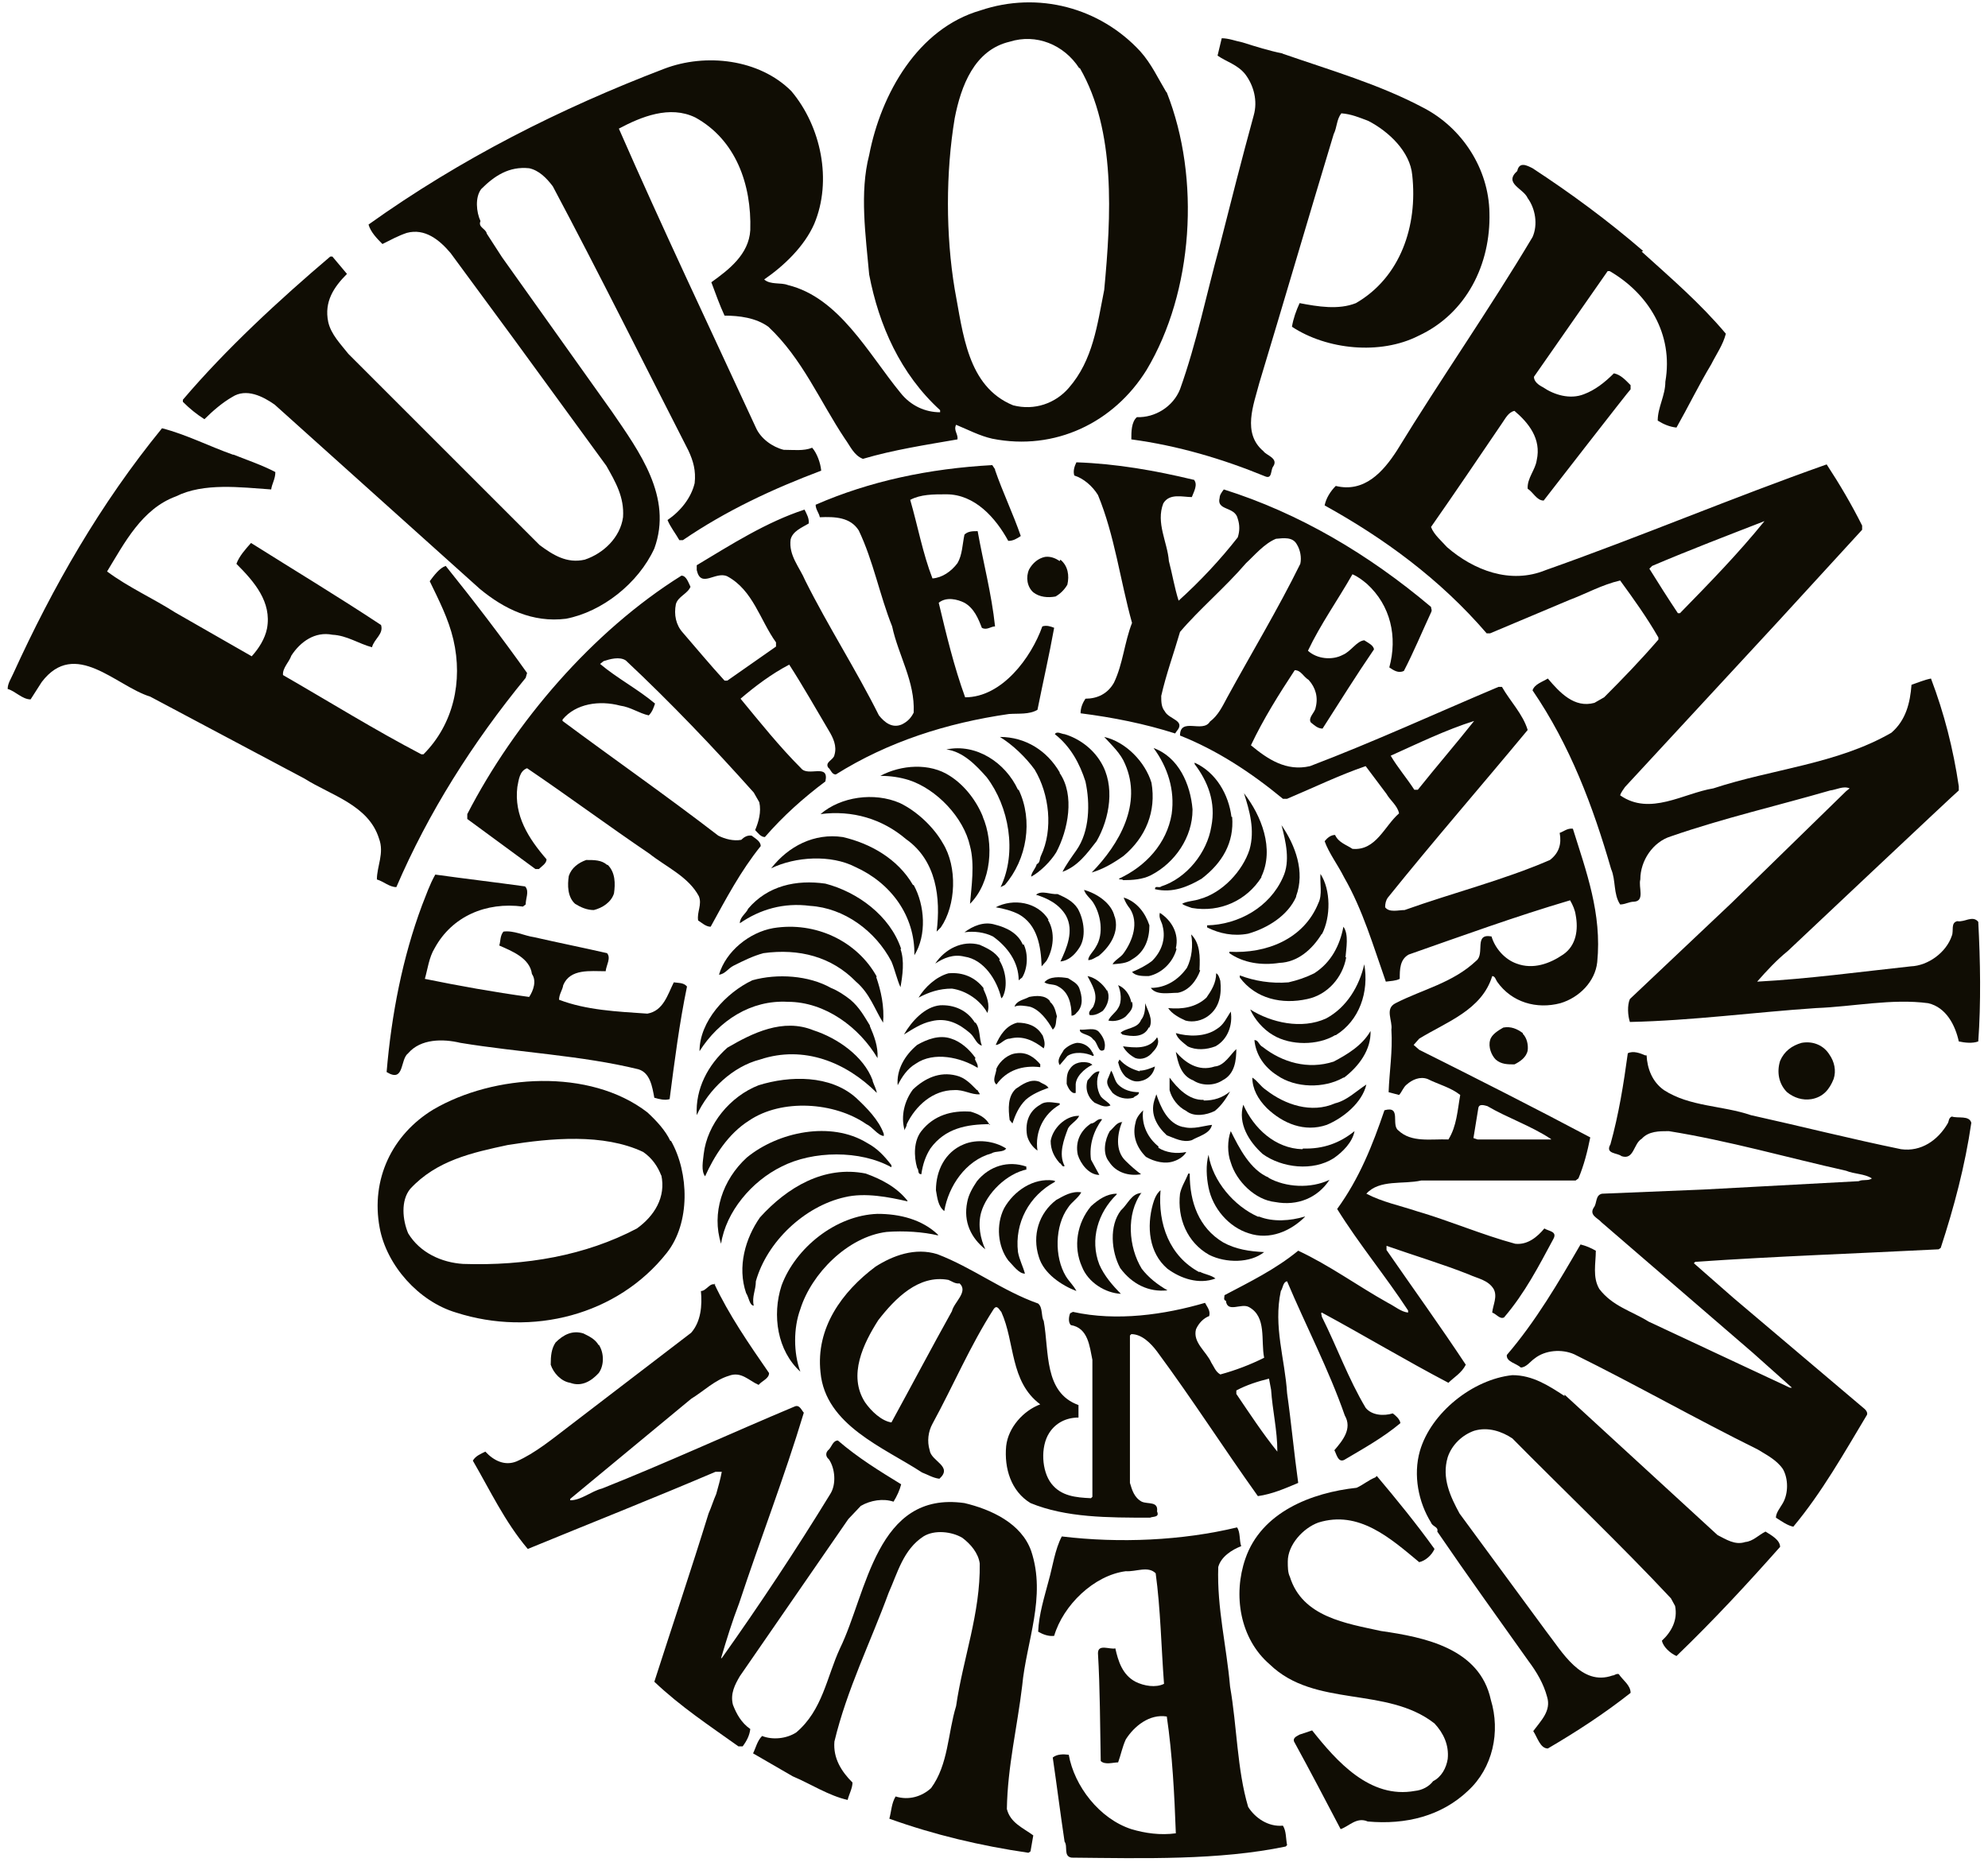 <?xml version="1.0" encoding="UTF-8"?> <svg xmlns="http://www.w3.org/2000/svg" id="Layer_1" version="1.1" viewBox="0 0 285.9 268.4"><defs><style> .st0 { fill: #100d04; } </style></defs><path class="st0" d="M155.2,9.8c-2.2-3.4-6.2-5-10-3.8-5.1,1.2-7,6.4-7.9,11-1.3,7.8-1.3,16.8,0,24.6,1.2,6.3,1.8,14,8.4,16.7,3.1.8,6.1-.3,8-2.5,3.5-4,4.1-9.1,5.1-14.1,1-10.6,1.7-22.9-3.5-31.9h0ZM167.8,13.3c4.9,12.4,3.8,28.7-2.9,39.9-4.7,7.6-13.2,11.7-22.2,9.9-1.8-.4-3.5-1.3-5.2-2-.4.8.3,1.3.2,2.1-4.6.8-9.2,1.5-13.6,2.8-1.3-.5-1.8-1.8-2.6-2.9-3.6-5.4-6.1-11.5-11-16.1-1.8-1.3-4.2-1.6-6.3-1.6-.7-1.5-1.3-3.2-1.9-4.8,2.5-1.8,5.4-4,5.6-7.5.2-6.6-2.1-13-7.9-16.2-3.7-1.8-7.8-.1-11,1.6,6.3,14.4,13.1,28.7,19.7,43,.7,1.6,2.4,2.8,4,3.2,1.4,0,2.9.2,4.1-.3.7.8,1.2,2.2,1.3,3.3-6.9,2.6-13.6,5.7-19.9,10h-.5c-.5-.9-1.3-1.9-1.7-2.9,1.9-1.3,3.4-3.2,3.9-5.3.2-1.8-.2-3.2-.9-4.7-6.5-12.7-12.8-25.4-19.5-38-.9-1.2-2-2.3-3.4-2.6-2.9-.3-5,1.1-6.9,3-.9,1.2-.7,3.3-.1,4.6-.4.9.8,1.1.9,1.8l2.2,3.4,15.8,22.2c3.9,5.7,8.8,12.3,6.1,19.7-2.3,5-7.5,9.1-12.7,10.1-4.8.6-8.9-1.4-12.4-4.3l-29.5-26.5c-1.7-1.2-4.1-2.4-6.1-1.1-1.4.8-2.8,2-4,3.2-1.1-.7-2.1-1.5-3.1-2.5v-.3c6.2-7.3,13.9-14.4,21.2-20.6h.3l2.1,2.5c-1.9,1.9-3.3,4-2.7,6.9.4,1.8,1.8,3.2,2.9,4.6l27.5,27.5c1.9,1.4,3.9,2.7,6.5,2.1,2.7-.9,5.1-3.2,5.5-6.1.2-2.9-1.1-5.1-2.4-7.4l-13.2-18.1c-3.1-4.2-6.1-8.3-9.2-12.5-1.6-1.9-3.7-3.6-6.3-2.9-1.2.4-2.3,1-3.5,1.6-.7-.7-1.7-1.7-2-2.8,13.3-9.5,27.6-16.7,42.5-22.4,6-2.3,13.7-1.4,18.3,3.2,4.3,5.1,5.9,12.9,3.3,19.1-1.4,3.2-4.3,6-7.2,8,.9.8,2.4.4,3.4.8,7.4,1.8,11.6,9.9,16.2,15.5,1.5,1.9,3.6,2.8,5.7,2.8v-.3c-5.7-5.2-8.8-12.2-10.2-19.5-.5-5.6-1.4-11.8,0-17.2,1.7-8.8,7-18.2,16-20.8,8.3-2.8,17.2-.4,23,5.9,1.6,1.8,2.5,3.8,3.7,5.8h0Z"></path><path class="st0" d="M184.4,7.7c6.9,2.4,13.9,4.4,20.3,7.8,5.6,2.9,9.4,8.8,9.5,15.1.2,7.4-3.3,14.5-10.2,17.7-5.5,2.8-13.2,2-18.2-1.3.2-1.2.6-2.3,1.1-3.4,2.6.5,5.6,1,8.1,0,6.4-3.7,8.9-11.1,8.1-18.4-.3-3.4-3.4-6.3-6.3-7.8-1.3-.5-2.5-1-3.9-1.1-.7.9-.6,2-1.1,3-3.6,11.9-7.1,23.9-10.7,35.8-.8,3.1-2.5,7.2.6,9.8.4.6,2.2,1,1.4,2.2-.4.5-.1,1.9-1.2,1.4-6.1-2.5-12.5-4.4-19.2-5.3,0-1.1,0-2.5.8-3.2,2.6.1,5.2-1.5,6.2-4,2.4-6.7,3.8-13.7,5.7-20.6,1.6-6.3,3.2-12.6,4.9-18.8.6-2.1,0-4.3-1.2-5.9-1.1-1.4-2.7-1.8-4-2.7l.6-2.5c1,0,2,.4,3,.6,1.9.6,3.8,1.2,5.8,1.6h0Z"></path><path class="st0" d="M253.9,74.9c-5.4,2.1-10.9,4.2-16.3,6.5l-.4.4c1.3,2.1,2.7,4.3,4.1,6.4h.3c4.3-4.4,8.4-8.6,12.2-13.3h0ZM236.1,36.2c4.2,3.8,8.4,7.4,12.1,11.8-.4,1.6-1.4,3-2.1,4.4-1.8,3-3.3,6.1-5,9.1-1-.1-1.9-.5-2.7-1,0-1.9,1.1-3.6,1.1-5.6,1.2-6.9-2.5-12.7-8-15.9h-.3c0,0-10.6,15.2-10.6,15.2,0,.7.7,1.2,1.3,1.5,1.6,1.1,3.9,1.8,5.9,1,1.6-.6,3-1.7,4.3-3,1,.2,1.7,1,2.4,1.7v.6c-.1,0-12.5,16-12.5,16-1,0-1.5-1.2-2.3-1.7-.1-1.5,1.1-2.7,1.3-4.1.7-3.1-1.2-5.4-3.2-7.1-.9.2-1.3,1.1-1.8,1.8-3.4,5-6.7,9.9-10.2,14.9.4,1.1,1.6,2.1,2.3,2.9,3.8,3.3,9.1,5.4,14.2,3.3,13.6-4.8,26.8-10.4,40.4-15.2,1.9,2.9,3.6,5.8,5.1,8.8v.6l-12,13.1-22.1,23.9c-.2.3-.6.8-.7,1.2,4.3,3,9.1-.3,13.4-1,8.5-2.8,17.8-3.5,25.6-8,2.1-1.8,2.7-4.3,2.9-6.9.9-.3,1.8-.7,2.8-.9,1.9,5,3.2,10.1,4,15.5v.6c-.1,0-24.6,23.1-24.6,23.1-1.6,1.3-3,2.8-4.4,4.4,7.4-.4,14.7-1.4,22.1-2.2,2.5-.1,5.1-2,5.9-4.4.3-.7-.2-1.9.8-2.1,1,.2,2.2-.9,3,.1.3,5.6.4,11.7,0,17.2-.8.3-1.9.2-2.8,0-.5-2.3-1.8-4.9-4.4-5.5-5.2-.7-10.8.5-16.1.7-8.9.6-17.8,1.8-26.8,2-.3-.9-.4-2.4,0-3.3l14.6-13.8,16.5-16.1.5-.4c-.9-.4-1.9.2-2.8.3-7.6,2.2-15.4,4-22.9,6.6-2.6.8-4.4,3.5-4.4,6.2-.3,1.1.7,3.1-.9,3.2-.7,0-1.3.4-2,.4-1-1.5-.6-3.5-1.3-5.1-2.6-9-5.9-17.8-11.3-25.7.3-.9,1.4-1.2,2.2-1.7,1.7,2,3.8,4.3,6.7,3.5l1.4-.8c2.7-2.7,5.3-5.4,7.8-8.3v-.3c-1.6-2.8-3.6-5.6-5.5-8.2-2.6.6-4.9,1.9-7.3,2.8l-11.4,4.8h-.5c-6.7-7.8-14.8-13.7-23.3-18.4.2-1,.8-2,1.6-2.8,4.1,1,6.8-2,8.8-5.1,6.3-10.3,13.3-20.3,19.5-30.7.8-1.8.4-4.1-.7-5.6-.6-1.4-3.5-2.1-1.5-3.9.3-1.4,1.4-.8,2.2-.4,5.5,3.6,10.8,7.5,15.9,11.9h0Z"></path><path class="st0" d="M33.6,65.4c2,.8,4.1,1.5,6,2.5,0,1-.5,1.7-.6,2.5-4.4-.3-9.7-1-13.7,1-4.9,1.8-7.4,6.7-9.9,10.8,3.1,2.3,6.5,3.8,9.8,5.9l11,6.3c1-1.1,1.9-2.5,2.2-4,.7-3.8-1.8-6.7-4.4-9.3.4-1.1,1.3-2.1,2.1-3,6.2,3.9,12.5,7.7,18.7,11.8.4,1.3-1,2-1.3,3.2-1.9-.5-3.6-1.7-5.7-1.8-2.5-.5-4.6,1-5.9,3-.3.9-1.3,1.8-1.2,2.8,6.6,3.8,13.2,7.9,19.9,11.4h.3c4.3-4.3,5.7-10.5,4.3-16.5-.7-3-2.1-5.7-3.4-8.4.6-.8,1.4-1.9,2.3-2.2,4.1,5.1,8,10.2,11.7,15.4l-.2.7c-7.7,9.4-14,19.4-18.6,30.1-1,0-1.8-.8-2.8-1.1,0-1.9,1.1-3.8.3-5.9-1.5-4.8-6.9-6.2-10.7-8.6l-22.2-11.8c-4.9-1.5-10.8-8.4-15.6-2.1l-1.6,2.5c-1.2,0-2.2-1.2-3.3-1.5,0-.8.5-1.5.8-2.2,5.7-12.5,12.5-24.4,21.4-35.3,3.5.9,6.8,2.6,10.2,3.8h0Z"></path><path class="st0" d="M212,103.7c-4.1,1.3-8,3.2-12,5,1,1.7,2.3,3.2,3.4,4.9h.5c2.8-3.5,5.4-6.5,8.1-9.9h0ZM223,163.8c-2.9-1.9-6.2-3-9.1-4.7-.4-.1-1.2-.4-1.3.3l-.7,4.3.6.2h10.6ZM182.8,199.9l-.3-1.6c-1.6.4-3.2.9-4.7,1.7v.5c1.9,2.8,3.8,5.7,5.9,8.3,0-3.1-.7-5.9-.9-8.9h0ZM138,184.6c-.6.1-1.1-.3-1.6-.5-4.3-.8-7.7,2.7-10.1,5.8-2.1,3.3-4.4,7.9-1.9,11.8.9,1.3,2.4,2.7,3.8,2.9,2.9-5.3,5.8-10.8,8.7-16,.3-1.3,2.4-2.8,1.1-4h0ZM171.7,69c.6.7,0,1.7-.3,2.5-1.3,0-3.2-.6-4.1.9-1.1,2.8.6,5.6.8,8.3.5,1.9.8,3.8,1.4,5.7,3.1-2.8,6-5.9,8.5-9.1.3-.9.3-1.8,0-2.7-.4-1.8-3.1-1.1-2.6-3,0-.4.3-.8.6-1.2,10.8,3.4,20.8,9.3,29.8,16.9,0,.3.2.4,0,.8-1.3,2.8-2.5,5.7-3.9,8.4-.8.4-1.5-.1-2.1-.5,1.2-4.4.2-8.9-3.2-12-.7-.6-1.4-1.1-2.1-1.4-2.1,3.7-4.6,7.2-6.4,11,1.3,1.2,3.5,1.4,5,.6,1.2-.5,2-2,3.1-2.1.6.4,1.3.7,1.4,1.3-2.6,3.8-4.9,7.5-7.4,11.4-.7,0-1.2-.5-1.7-.9-.4-.7.6-1.4.7-2.1.4-1.5,0-2.9-1-4-.8-.5-1.1-1.4-2-1.4-2.3,3.5-4.5,7-6.3,10.8,2.4,2,5.1,3.8,8.5,3,9.2-3.5,18.1-7.6,27.1-11.4h.5c1.2,2.1,3,3.9,3.7,6.2-6.8,8.2-13.5,15.9-20.1,24.1-.3.4-.4.9-.4,1.4.6.8,1.9.4,2.8.4,7-2.5,14.2-4.3,20.9-7.2,1.3-1,1.7-2.3,1.4-3.9.6-.2,1.1-.7,1.9-.6,1.9,6.1,4.2,12.2,3.5,19.2-.3,2.8-2.6,5.1-5.3,5.9-3.4.9-7-.1-9.1-3.1-.2-.3-.3-.8-.7-.8-1.5,4.9-6.6,6.6-10.5,9l-.8.9.8.7c8.2,4.1,16.5,8.3,24.6,12.6-.4,2-.9,4-1.7,5.9l-.4.3h-22.2c-2.6.6-6-.2-7.9,1.9,2.3,1.2,4.8,1.7,7.2,2.5,4.8,1.4,9.4,3.4,14.2,4.7,1.8.2,3.2-1,4.2-2.2.6.4,1.9.4,1.3,1.5-2.1,3.9-4.1,7.8-7.1,11.3-.6.3-1.1-.5-1.7-.7.1-1.1.8-2.3.2-3.4-.8-1.3-2.3-1.5-3.6-2.1-3.8-1.5-7.8-2.7-11.8-4.1v.6c3.8,5.5,7.7,10.9,11.4,16.5-.6,1.2-1.7,1.8-2.5,2.6-6.1-3.2-12.1-6.8-18.2-10.1-.2,0,0,.4,0,.6,2.2,4.4,3.8,8.9,6.3,13.1.9,1.1,2.6,1.2,3.9.8h0c.4.3,1,.8,1.1,1.4-2.5,2.1-5.4,3.7-8.1,5.3-.9.4-1.1-.9-1.4-1.4,1.2-1.4,2.6-3.1,1.5-5-2.3-6.6-5.6-12.9-8.3-19.3-.6.1-.6,1-.9,1.4-1.1,5.1.6,9.8.9,14.7.6,4.2,1,8.6,1.6,12.9-1.9.8-3.7,1.6-5.8,1.9-5-7-9.4-13.9-14.5-20.8-.9-1.2-2.2-2.5-3.7-2.5l-.2.2v21.2c.3,1,.6,2.1,1.7,2.7.9.4,2.4-.1,2.2,1.4.4.9-.6.7-1,.9-6.1,0-12.1,0-17.2-2.1-2.8-1.7-3.8-5-3.5-8.2.3-2.7,2.5-5.1,4.9-6-4.4-3.3-3.6-8.9-5.6-13.3-.3-.3-.6-1.1-1.1-.4-3.4,5.3-5.8,11-8.8,16.5-.6,1.1-.8,2.5-.4,3.8.2,1.6,3.4,2.3,1.4,4.1-.9-.1-1.7-.6-2.5-.9-5.5-3.6-13.9-6.8-14.6-14.4-.7-6.4,3.1-11.6,7.9-15.2,2.5-1.6,5.7-2.8,8.9-1.8,5,1.9,9.4,5.3,14.5,7.1.7.6.4,1.8.8,2.5.8,4.4,0,10.3,5,12.1v1.8c-1.8,0-3.3.8-4.2,2.2-1.3,2-1.1,5.5.3,7.3,1.4,1.8,3.5,2,5.7,2.1l.2-.2v-19.7c-.4-1.9-.6-4.6-3.1-5-.4-.4-.3-1.2-.1-1.7l.4-.2c6.3,1.4,13.2.4,19-1.3.3.6.8,1.1.6,1.9-.8.3-1.5,1-1.9,1.9-.5,1.9,1.5,3.2,2.2,4.8.4.6.6,1.3,1.3,1.7,2.2-.6,4.3-1.4,6.3-2.4-.5-2.5.4-5.9-2.2-7.3-1.1-.6-3.1.9-3.3-.9-.4-.1-.2-.5-.2-.8,3.6-1.9,7.3-3.7,10.6-6.4,4.5,2.1,8.6,5.1,12.9,7.5,1,.5,1.9,1.3,2.9,1.4v-.3c-3.2-4.9-7.1-9.6-10.2-14.6,3.2-4.4,5.1-9.2,6.8-14.2,2.5-.7.9,2.1,2,2.9,1.9,1.8,4.7,1.2,7.2,1.3,1.2-1.9,1.3-4.2,1.7-6.4-1.4-1.1-3.1-1.5-4.7-2.3-1.1-.4-2.2.1-3,.8-.5.4-.7,1.1-1.1,1.5l-1.5-.4c.1-2.9.6-5.9.4-9,.2-1.3-1-3,.6-3.8,3.9-2,8.2-2.9,11.6-6.1,1.3-1-.4-4,2.2-3.5.5,1.7,1.9,3.3,3.6,3.9,2.4.9,4.8,0,6.7-1.3,1.9-1.3,2.2-3.6,1.8-5.7-.1-.7-.4-1.4-.8-2.1-7.8,2.3-15.5,5.1-23.2,7.8-1.3.7-1.3,2.2-1.3,3.5-.6.3-1.3.3-2,.4-1.8-5.1-3.3-10.3-6-15-.9-1.8-2.2-3.5-2.8-5.2.4-.5.9-.9,1.5-.9.5,1.1,1.6,1.4,2.5,2,3.4.3,4.6-3.3,6.7-5.1-.2-1.1-1.3-1.9-1.8-2.8l-3-4c-3.8,1.3-7.5,3.1-11.3,4.7h-.6c-4.6-3.8-9.5-7-14.8-9.1,0-2.7,3.3-.3,4.3-2,1.2-.9,1.8-2.2,2.5-3.5,3.5-6.4,7.3-12.7,10.5-19.2.2-.9,0-2-.5-2.8-.6-1.1-1.9-.9-3-.8-1.7.7-3.1,2.4-4.3,3.5-3,3.5-6.8,6.7-9.5,9.9-.9,3.1-2,6.1-2.7,9.2,0,.8,0,1.6.5,2.2.6,1.2,3.1,1.3,1.7,2.9l-.2.3c-4.4-1.4-8.9-2.3-13.6-2.9,0-.8.3-1.5.7-2.1,1.7,0,3.2-.7,4.1-2.3,1.3-2.7,1.5-5.8,2.6-8.6-1.7-6.1-2.5-12.6-4.9-18.4-.8-1.3-2.1-2.4-3.4-2.8-.2-.6,0-1.3.3-1.9,5.8.2,11.4,1.2,16.8,2.5h0Z"></path><path class="st0" d="M143.1,67.6c1.1,3.2,2.6,6.3,3.7,9.5-.6.4-1.1.7-1.8.7-1.8-3.3-4.8-6.7-8.9-6.7-1.9,0-3.7,0-5.2.8,1.1,3.8,1.8,7.7,3.2,11.3,1.4-.1,2.7-1,3.6-2.2.7-1.2.7-2.7,1-4.1.5-.5,1.2-.5,1.9-.5.8,4.5,2,9,2.5,13.7-.6,0-1.2.6-1.9.2-.5-1.3-1.1-2.8-2.5-3.6-1-.5-2.6-.9-3.7,0,1.1,4.6,2.2,9.2,3.8,13.6,5.3,0,9.5-5.7,11.1-10.2.6-.2,1.2,0,1.7.2-.7,3.9-1.6,7.8-2.4,11.8-1.2.7-2.7.5-4.1.6-9,1.3-17.4,4-24.9,8.7-.6,0-.7-.7-1.1-1-.5-.8.8-1.1.9-1.8.4-1.3-.2-2.5-.8-3.5-1.9-3.2-3.7-6.4-5.7-9.5-2.5,1.3-4.9,3.1-7,4.9,2.8,3.4,5.6,6.9,8.7,10,1,1.3,4.1-.8,3.5,1.9-3.2,2.4-6.1,5-8.7,8-.6,0-1-.6-1.4-1,.5-1.2.9-2.6.6-4l-.8-1.4c-5.8-6.5-11.9-12.9-18.4-19-.9-.6-2.3-.2-3.2.1l-.5.4c2.5,2.1,5.4,3.6,7.9,5.7-.2.6-.4,1.2-.9,1.7-1.4-.3-2.6-1.2-4.1-1.4-3-.8-6.4-.3-8.3,2v.2c7.4,5.5,15,10.8,22.4,16.5,1,.5,2.2.8,3.3.6.4-.4.9-.7,1.5-.6.5.4,1.3.8,1.3,1.5-2.9,3.6-5,7.6-7.2,11.6-.7,0-1.3-.6-1.8-.9-.2-1.2.6-2.3.1-3.5-1.5-2.8-4.7-4.2-7.1-6.1-5.9-4-11.7-8.3-17.6-12.3-1.1.4-1.2,1.7-1.4,2.7-.5,4.1,1.6,7.4,4.2,10.4,0,.6-.7,1-1.1,1.4h-.5l-9.8-7.2v-.7c6.8-13.2,18-26.3,30.8-34.3.7,0,1,1,1.3,1.6-.4,1-1.8,1.4-2.1,2.5-.3,1.5,0,3,1,4.1,1.9,2.2,3.9,4.6,6,6.9h.4l7-4.9v-.6c-2.3-3.2-3.3-7.5-7-9.5-1.7-.8-3.8,1.8-4.4-.9v-.7c5-3,10-6.2,15.5-8,.3.6.7,1.3.6,2-1,.6-2.3,1.1-2.6,2.3-.3,2.3,1.3,4,2.1,5.9,3.3,6.6,7.3,12.8,10.6,19.4.8,1,1.9,1.9,3.3,1.3.8-.4,1.3-.9,1.7-1.7.2-4.5-2.2-8.2-3.1-12.4-1.8-4.5-2.7-9.4-4.8-13.8-1.2-1.9-3.4-2-5.6-1.9-.1-.6-.6-1.1-.6-1.8,7.8-3.4,16.3-5.2,25.4-5.7l.4.6h0Z"></path><path class="st0" d="M152.5,80.5c1.1.9,1.3,2.3,1,3.6-.4.7-1,1.3-1.7,1.7-1.1.2-2.3.1-3.2-.6-.9-.8-1.1-2.2-.6-3.3.5-.9,1.3-1.6,2.3-1.8.8-.1,1.5.2,2.1.6h0Z"></path><path class="st0" d="M158.3,109.6c2.1,3.4,1.3,8.1-.6,11.4-1.4,1.8-2.7,3.6-4.9,4.4.5-1,1.3-2.1,2-3.1,1.9-2.7,2-6.7,1.3-9.9-.8-2.5-2.1-5-4.4-6.8.3-.5,1,0,1.4,0,2,.6,4,2,5.2,4h0Z"></path><path class="st0" d="M152.4,111.2c2.2,3.2,1.2,8.2-.5,11.4-.8,1.3-2.3,2.8-3.6,3.5,0-.6.6-1.1.8-1.8.5-.2.4-.8.6-1.2,1.8-3.8,1.2-8.9-.9-12.4-1.3-1.8-3.2-3.6-5-4.7,3.7,0,6.8,2,8.6,5.1h0Z"></path><path class="st0" d="M165.6,112.6c.7,4.1-.8,7.8-4,10.5-1.4,1-2.9,1.9-4.6,2.4,4-4.1,7.3-9.9,4.8-15.6-.6-1.5-1.9-2.7-3-3.9,3.1.7,5.9,3.6,6.8,6.6h0Z"></path><path class="st0" d="M146.5,113.6c2.1,4.4,1.2,10-2,13.7l-.6.3c2.4-5,1.2-11.6-2-15.8-1.5-1.7-3.4-3.7-5.8-4,4.3-.9,8.5,1.9,10.3,5.8h0Z"></path><path class="st0" d="M171.5,116.5c0,3.9-2.5,7.6-6,9.4-1.2.6-2.6.7-4,.7-.1-.2-.4,0-.6-.2h0c3.9-1.8,6.9-5.1,7.6-9.3.5-3.5-.6-6.8-2.6-9.5,3.6,1.3,5.3,5.2,5.6,8.8h0Z"></path><path class="st0" d="M177.2,117.5c.3,3.7-1.4,6.6-4.4,8.9-1.9,1.1-4.1,2.1-6.7,1.5,0-.6.6-.1.9-.4,3.7-1.2,6.6-4.9,7.2-8.6.7-3.5-.5-6.5-2.4-9v-.2c3.1,1.4,4.9,4.6,5.3,7.8h0Z"></path><path class="st0" d="M141.3,117.4c1.7,3.9,1.3,9.5-1.8,12.6.2-2.4.7-5.7,0-8.3-.9-4.1-4.8-8.2-8.8-9.5-1.3-.4-2.6-.6-4.1-.6,3-1.6,7.1-1.9,10,0,2.2,1.4,3.9,3.7,4.8,6h0Z"></path><path class="st0" d="M181.4,126.2c-2.1,3.3-5.9,5.1-10,4.4-.5-.2-1-.3-1.4-.6.7-.4,1.8-.4,2.6-.7,3.2-.9,6.1-4,7.1-7.1.8-2.8,0-5.6-.8-8.1,2.5,3.2,4.4,8,2.5,12h0Z"></path><path class="st0" d="M135.6,121.3c2.1,3.4,1.9,8.9-.3,12.1l-.6.6c.6-4.8,0-10.2-4.4-13.3-3.4-2.9-7.7-4.2-12.3-3.6,2.9-2.5,7.7-3.2,11.4-1.6,2.5,1.2,4.9,3.5,6.2,5.8h0Z"></path><path class="st0" d="M186.4,129c-1.2,2.7-4.1,4.5-6.9,5.3-2.1.4-4.1,0-5.9-.9v-.3c4.5-.1,9-2.6,10.9-6.9,1.1-2.3.4-5.2-.2-7.5,2,2.9,3.4,6.7,2.1,10.2h0Z"></path><path class="st0" d="M131.4,127.3c1.6,2.9,1.9,7.2.1,10.1.1-5.7-3.4-10.4-8.5-12.7-3.5-1.8-8.6-1.5-12.1.2,2.5-3.2,6.2-5.1,10.3-4.5,3.9.9,7.9,3.1,10.1,6.9h0Z"></path><path class="st0" d="M87.4,124.4c1.1,1.1,1.1,2.7.9,4.1-.4,1.3-1.7,2.1-2.9,2.4-1,0-1.9-.4-2.7-.9-1.1-1-1.1-2.7-.9-4,.4-1.2,1.4-1.9,2.5-2.3,1.2,0,2.2,0,3,.7h0Z"></path><path class="st0" d="M190.1,134.3c-1.4,2.3-3.5,4.1-6.1,4.2-2.6.4-5.2,0-7.2-1.4v-.2c5.3.3,10.7-1.8,12.8-7,.6-1.2.2-2.8.3-4.2,1.5,2.3,1.5,6.2.2,8.7h0Z"></path><path class="st0" d="M75.6,127.6c.5.7,0,1.6,0,2.5l-.4.3c-5.3-.7-10.2,1.4-12.7,6-.8,1.3-1,3-1.4,4.4,4.9,1,9.9,1.9,15,2.6.6-.9,1.1-2.3.4-3.3-.3-2.3-2.9-3.3-4.7-4.1.2-.6.1-1.4.6-2,1.5-.2,3,.6,4.4.8,3.5.8,7,1.5,10.5,2.3.6.7-.1,1.7-.2,2.6-2.2,0-5.1-.4-6.1,2-.1.7-.6,1.3-.6,2.1,3.9,1.5,8.3,1.7,12.7,2,2.3-.4,2.9-2.7,3.8-4.5.6.1,1.4,0,1.9.6-1.1,5.3-1.8,10.8-2.5,16.2-.7.2-1.5,0-2.2-.2-.3-1.6-.6-3.6-2.3-4.1-8.2-2-17.1-2.4-25.6-3.8-2.5-.6-5.7-.6-7.5,1.5-1.2.9-.5,4.3-3.1,2.7.7-8.3,2.3-16.5,5.1-24,.6-1.5,1.1-3,1.9-4.4,4.3.6,8.6,1.1,12.9,1.7h0Z"></path><path class="st0" d="M129.5,136.5c.6,1.7.3,3.8,0,5.5-.5-1.1-.8-2.5-1.3-3.7-2.3-4.4-6.8-7.7-11.7-8-3.8-.5-7.2.5-10.1,2.5,0-.9.9-1.4,1.2-2.1,2.8-3.3,6.9-4.2,11.1-3.6,4.6,1.2,9.3,4.6,10.9,9.4h0Z"></path><path class="st0" d="M160.3,131.8c.7,2.2-.6,4.3-2.3,5.7-.5.2-.9.6-1.5.6,0-.6.8-1.3,1.1-1.9,1.2-1.9.7-4.7-.4-6.4-.4-.6-1.1-1.1-1.3-1.8,1.8.5,4,1.9,4.4,3.9h0Z"></path><path class="st0" d="M155,130.7c.9,1.6,1.3,4.2.1,5.8-.6.9-1.5,1.7-2.6,1.8.9-1.9,2-4.4.8-6.6-1-1.7-2.7-2.5-4.3-3,.8-.7,2.1,0,3.1-.1,1.1.5,2.2,1,2.9,2.1h0Z"></path><path class="st0" d="M165.3,133.1c0,1.9-.6,3.8-2.5,4.9-.8.6-1.8.6-2.8.7.3-.6,1.2-1,1.6-1.6,1.3-1.8,2.2-4.4.9-6.4-.4-.5-.7-1-.9-1.6,1.9.6,3.1,2.2,3.7,4h0Z"></path><path class="st0" d="M150.7,132.3c1.1,1.8.8,4.2-.2,5.9l-.7.8c-.1-2.9-.6-6-3.3-7.5-1-.5-2.1-.8-3.3-1,2.5-1.3,6-.8,7.6,1.8h0Z"></path><path class="st0" d="M169.2,136.5c-.5,1.9-2.1,3.5-4,3.9-.9,0-1.9,0-2.4-.6,1-.4,2-.9,2.9-1.6,1.3-1.3,2-3.1,1.5-5-.1-.6-.6-1.1-.4-1.9,1.7,1.1,2.8,3,2.3,5.1h0Z"></path><path class="st0" d="M147.2,135.8c.7,1.4.6,3.5-.2,4.8l-.5.4c0-2.6-1.6-4.8-3.7-6.3-1.2-.6-2.7-.8-4.1-.6,1.2-.9,2.8-1.6,4.4-1.1,1.6.4,3.3,1.2,4,2.9h0Z"></path><path class="st0" d="M126,140.5c.7,2,1.2,4.3,1,6.6-1.2-1.9-1.9-4.2-3.9-5.9-3.5-3.6-8.2-4.8-13.3-4.1-1.5.4-2.9,1.1-4.3,1.8-.8.4-1.2,1.2-2.1,1.3,1-3.4,4.4-6.1,7.8-6.7,6.1-1,12.1,1.9,14.9,7h0Z"></path><path class="st0" d="M193.6,137.7c-.5,2.9-2.7,5.4-5.6,6-3.6.8-7.4,0-9.7-3.1v-.3c2.1.8,4.5,1.2,7,1,1.3-.3,2.5-.7,3.7-1.3,2.5-1.6,3.7-4.1,4.2-6.7.8,1.1.4,3.1.3,4.4h0Z"></path><path class="st0" d="M172.6,139.6c-.5,1.4-1.6,2.9-3.2,3.2-1.3,0-3.1.4-3.9-.7,2.2,0,4-1.2,5.2-2.9.7-1.4.9-3.2.6-4.8,1.3,1.3,1.3,3.2,1.2,5.1h0Z"></path><path class="st0" d="M143.7,138.1c.9,1.4,1.3,3.7.5,5.3l-.2.2c-.6-2.6-2.5-5.6-5.3-6-1.6-.4-3,.2-4.2,1,1.4-2.1,3.9-3.4,6.4-2.7,1.1.5,2.2,1,2.9,2.1h0Z"></path><path class="st0" d="M192,148.9c-2.5,1.5-6.4,1.5-8.9,0-1.4-.8-2.7-2.3-3.3-3.7,3,1.9,7.4,2.9,10.9,1.3,3-1.6,4.8-4.7,5.5-7.8.7,4-.7,8.1-4.1,10.2h0Z"></path><path class="st0" d="M141.4,142.2c.5,1.1,1,2.3.6,3.5-1-1.8-3-3.2-5.1-3.5-1.8,0-3.3.5-4.8,1.3.9-1.5,2.5-3,4.3-3.5,2.1-.2,3.9.6,5.1,2.2h0Z"></path><path class="st0" d="M175.5,141.1c.2,1.9-.1,3.8-1.7,5-.9.7-2.2,1-3.3.7-.9-.4-2-1-2.5-1.8,2,.2,4-.1,5.5-1.5.7-1,1.4-2.1,1.4-3.5.3.1.5.7.6,1.1h0Z"></path><path class="st0" d="M159.2,142.4c.5,1,.1,2.2-.6,3-.6.4-1.2.7-1.9.6-.3-.6.5-.9.6-1.4.7-1.6-.3-3-.9-4.2,1.1.2,2.2,1.1,2.8,2.1h0Z"></path><path class="st0" d="M125.1,147.6c.6,1.4,1.2,2.9,1.1,4.6-2.6-4.4-7.5-8.1-12.9-8.1-5.3-.3-9.9,2.7-12.7,7.1,0-4.3,3.8-8.4,7.6-10.2,3.6-1,8.1-.7,11.3,1.1,1,.4,1.9,1,2.8,1.7,1.3,1.1,2,2.4,2.8,3.7h0Z"></path><path class="st0" d="M155.2,142.1c.4,1.1.7,2.6-.4,3.6-.2.3-.5.4-.7.4,0-1.7-.4-3.4-1.9-4.2-.6-.4-1.4-.2-2-.6.7-.9,2.3-.8,3.4-.6.6.4,1.3.7,1.6,1.4h0Z"></path><path class="st0" d="M162.8,144.1c.3,1-.4,1.5-.9,2.1-.6.5-1.6.8-2.5.6.2-.6,1.1-1.2,1.4-1.8.6-.9.4-2.4,0-3.3,1,.4,1.7,1.4,1.9,2.5h0Z"></path><path class="st0" d="M151,144.1c.7.6.8,1.4,1,2.1-.2.6,0,1.4-.6,1.9-.7-1.3-1.9-2.9-3.3-3.3-.6-.1-1.6-.3-2.2,0,.3-.9,1.4-1,2.1-1.4,1-.2,2.3-.3,3,.6h0Z"></path><path class="st0" d="M165.2,147.8c-.7,1.5-2.5,1.3-3.8,1,0,0-.2-.3-.3-.2.8-.8,2.5-.6,3-1.9.5-.6.6-1.5.6-2.4.3,1,1.2,2.3.6,3.5h0Z"></path><path class="st0" d="M140.3,147.1c.7.9.5,2.3.9,3.3-.8-.2-1-1.2-1.7-1.8-1.5-1.3-3.3-2.3-5.6-1.7-1.4.3-2.6,1.1-3.9,1.9,1.1-1.9,3-4,5.2-4.2,2-.1,3.9.7,5,2.5h0Z"></path><path class="st0" d="M174.8,150.5c-1.3.5-2.8.6-4,0-.6-.5-1.5-1.1-1.7-1.9,1.7.5,4.2.6,5.9-.6,1-.6,1.4-1.6,2-2.5.3,1.9-.4,4-2.2,5h0Z"></path><path class="st0" d="M149.9,148.8c.2.6.5,1.3.2,2-1.4-1.1-3-1.9-4.9-1.4-.8,0-1.3.9-2,.9.6-1.4,1.5-2.8,3.1-3.2,1.4,0,2.8.4,3.6,1.8h0Z"></path><path class="st0" d="M125.5,155.5c.2.6.5,1.1.6,1.7-4.4-4.4-10.5-6.9-16.8-4.8-3.9,1-7.4,4.3-9.1,8-.2-3.8,1.6-7.2,4.4-9.7,3.6-2.1,8-4.3,12.4-2.5,3.4,1.1,7.2,3.7,8.5,7.2h0Z"></path><path class="st0" d="M219,148.7c.6.6.8,1.6.7,2.4-.2,1-1.1,1.6-1.9,2-1,0-1.9,0-2.7-.7-.6-.6-1.1-1.8-.8-2.8.2-.8,1.2-1.4,1.9-1.8,1.1-.2,2,.2,2.8.8h0Z"></path><path class="st0" d="M158.1,148.5c.6.7,1,1.6.7,2.5-.9.6-.9-1.1-1.6-1.5-.5-.8-2-.7-1.9-1.4.9.1,2.2-.4,2.8.4h0Z"></path><path class="st0" d="M193.2,155c-2.8,1.6-6.9,1.5-9.5-.3-1.9-1.2-3.1-3-3.3-5.1.6,0,.6.7,1.2,1,2.8,2.2,6.5,3.3,10.2,2.1,1.9-1,4.1-2.3,5.3-4.4.1,2.7-1.7,5.1-3.8,6.7h0Z"></path><path class="st0" d="M165.8,151.3c-.6.8-1.6,1.2-2.5.9-.6-.3-1.4-.9-1.8-1.7,1.6.2,3.8.5,4.9-1.3.4.7,0,1.5-.6,2.1h0Z"></path><path class="st0" d="M140.2,152.3c.1.4.5.8.4,1.3-2.4-1.5-6.3-2.4-8.9-.6-1.2.7-2,1.9-2.6,3.1-.2-2.2,1-4.3,2.8-5.8,1.4-.8,3.2-1.5,4.9-.9,1.3.4,2.6,1.5,3.5,2.8h0Z"></path><path class="st0" d="M157.2,151.3c-.2.3.3.4,0,.6-1-.5-2.7-.7-3.7,0l-1.1,1.3c-.5-.8.3-1.6.6-2.2.5-.5,1.2-.9,1.9-1,.9,0,1.8.5,2.2,1.4h0Z"></path><path class="st0" d="M263.1,151.7c.7,1,1,2.3.6,3.5-.6,1.5-1.5,2.6-3.2,2.9-1.3.2-2.5-.2-3.5-1-1.2-1.2-1.5-2.9-1-4.5.6-1.4,1.7-2.2,3.1-2.6,1.7-.3,3.2.4,4,1.7h0Z"></path><path class="st0" d="M177.8,150.8c0,1.7-.2,3.7-2,4.6-1.2.8-3,.8-4.2,0-1.8-.7-2.2-2.6-2.5-4.1,1.3,1.5,3.2,2.9,5.6,2.1,1.4-.1,2.3-1.8,3.1-2.5h0Z"></path><path class="st0" d="M236.8,151.8c.1,1.9.8,3.8,2.5,5,3.7,2.4,8.4,2.2,12.5,3.6,7.2,1.6,14.3,3.4,21.6,4.9,2.9.4,5.3-1.3,6.7-3.7.2-.3.1-.8.6-1,.9.3,2.5-.2,2.8.9-.9,6.2-2.5,12.2-4.4,18l-.3.2c-11.7.6-23.4,1-35,1.8l-.2.2,5.7,5,18.9,16c.2.2.4.5.3.8-3.3,5.5-6.5,11.2-10.6,16.1-.9-.2-1.7-.8-2.5-1.3,0-.7.6-1.4,1-2.1.8-1.4.8-3.5,0-4.9-.9-1.3-2.3-2-3.6-2.8-8.9-4.4-17.5-9.3-26.4-13.7-1.8-.8-4.2-.6-5.7.6-.6.4-1.2,1.3-2,1.3-.6-.6-2.1-.8-2-1.8,4.2-4.9,7.4-10.4,10.6-15.9.8.2,1.5.5,2.2.9,0,1.8-.5,3.8.5,5.5,1.9,2.5,4.7,3.2,7.1,4.7l20.3,9.5c.1,0,.3,0,.3,0l-5.6-5-21.8-18.8c-.5-.6-1.8-1-1.1-2.1.5-.6.2-1.8,1.2-2,4.9-.2,9.9-.4,14.6-.6l22.3-1.2c.6-.3,1.4,0,1.9-.4-1.1-.7-2.5-.6-3.7-1.1-8.5-1.9-16.8-4.3-25.5-5.7-1.4,0-2.9,0-3.9,1.1-1.2.7-1.1,3.1-2.9,2.5-.6-.5-2.4-.3-1.6-1.7,1.2-4.3,1.9-8.7,2.5-13.1.8-.4,1.8,0,2.5.3h0Z"></path><path class="st0" d="M149.6,153.1v.4c-2.5-.3-4.8.4-6.3,2.5-.7-.6,0-1.6,0-2.3.5-1.1,1.7-2.1,2.9-2.2,1.5-.2,2.6.6,3.5,1.7h0Z"></path><path class="st0" d="M163.9,154c.8,0,1.7-.4,2.2-.6-.2,1.1-1,1.9-2.1,2.1-.9.2-1.5-.2-2.1-.6-.6-.6-.9-1.3-1.1-2.1l.2-.4c.8.9,1.8,1.4,2.9,1.7h0Z"></path><path class="st0" d="M157,153.2c-1,.5-2.4,1.7-2.3,3v1c-.6.2-1.1-.7-1.3-1.3,0-.8,0-1.6.5-2.2.6-.9,1.8-1.1,2.8-.8.1.1.3.1.4.3h0Z"></path><path class="st0" d="M160.8,156c.8.8,1.9,1.1,3,1.1,0,.5-.6.5-.8.8-1.1.3-2.2,0-3-.7-.4-.6-1.1-1.3-.6-2.2l.4-1c.4.6.5,1.5,1,2h0Z"></path><path class="st0" d="M158.1,154.2c-.5,1.1-.4,2.5.2,3.5.5.6,1.1.8,1.4,1.3-.8.4-1.6-.1-2.3-.4-.9-.7-1.4-1.9-1-3.2.5-.5.9-1.3,1.7-1.3h0Z"></path><path class="st0" d="M140.6,156.8c0,.2.3.4.3.6-1.2.1-2.3-.7-3.7-.6-3,0-5.5,2.2-6.8,4.9,0,.4-.3.6-.3.9-.6-2.1,0-4.3,1.2-5.9,1.7-1.6,3.8-2.6,6.2-2,1.3.3,2.1,1.2,3,2.1h0Z"></path><path class="st0" d="M182.1,156.8c2.7,2.1,6.5,3.4,9.9,1.9,1.7-.4,3.1-1.8,4.5-2.7-.6,2.6-3.3,4.8-5.7,5.8-3.2,1.1-6.3-.2-8.6-2.4-1.3-1.3-2.1-2.8-2.1-4.4.8.5,1.1,1.2,2,1.8h0Z"></path><path class="st0" d="M173.1,158.3c1.5,0,2.7-.4,3.8-1.3-.5.9-1.2,2-2.2,2.8-1.2.6-3,.9-4.1,0-1.2-.6-2.1-1.8-2.4-3v-1.8c1.1,1.5,2.8,3.3,4.9,3.2h0Z"></path><path class="st0" d="M127.1,163.2v.2c-.9-.1-1.6-1.3-2.5-1.7-4.6-3.2-12.2-3.7-16.9-.5-3,1.9-5,5.1-6.3,8-.6-.8-.3-2.2-.2-3.2.5-4.3,3.8-8.3,7.9-9.9,4.5-1.4,10.3-1.5,14,1.8,1.5,1.4,3.3,3.2,4,5.2h0Z"></path><path class="st0" d="M95.1,169.1c-.5-1.3-1.3-2.5-2.6-3.4-5.7-2.7-13.3-2-19.5-1-5.1,1.1-10.2,2.2-14,6.3-1.4,1.7-1.1,4.5-.3,6.4,1.7,2.8,4.8,4.2,7.9,4.4,9,.3,17.6-1.2,25-5.1,2.5-1.8,4.2-4.5,3.5-7.7h0ZM96.5,164.1c2.6,4.6,2.8,11.8-.6,16.1-7.1,9-19.4,12.1-30.3,8.6-5.4-1.6-10-6.8-11-12.2-1.3-7,1.8-13.4,7.7-17,8.7-5.1,22.5-6,30.8.4,1.3,1.2,2.6,2.6,3.3,4.1h0Z"></path><path class="st0" d="M150.7,156.5c-1.1.4-2.3.9-3.2,1.7-1,1-1.5,2.2-1.9,3.4l-.4-.5c-.2-1.6-.3-3.4.9-4.5.9-.6,2.1-1.5,3.4-1,.4.3,1,.4,1.3.9h0Z"></path><path class="st0" d="M170.2,162.1c1.4.4,3-.2,4.1-.3-.3,1.3-1.9,1.6-2.9,2.2-1.3.4-2.5-.3-3.6-.7-1.4-1.3-2.4-3-1.8-5l.3-.9c.6,1.8,1.6,4.2,3.8,4.7h0Z"></path><path class="st0" d="M152.4,158.9c-2.3,1.3-3.6,3.9-3.2,6.6-.7-.5-1.3-1.3-1.5-2.2-.3-1.9.3-3.5,1.9-4.4.8-.6,1.8-.3,2.8-.2v.3h0Z"></path><path class="st0" d="M187.4,165.2c2.9.1,5.3-.8,7.4-2.5-.3,1.6-1.7,3-3,3.9-3,1.9-7.4,1.4-10.2-.6-2-1.8-3.6-4.4-2.8-7.1,1.5,3.4,4.6,6.3,8.5,6.4h0Z"></path><path class="st0" d="M142.4,161.7c-3.4,0-6.5.6-8.6,3.5-.7,1.1-1.1,2.3-1.3,3.7-.6,0-.3-.6-.6-.9-.5-1.7-.5-3.9.6-5.3,1.8-2.3,4.4-3,7.1-2.8,1,.3,2.2.8,2.7,1.9h0Z"></path><path class="st0" d="M166.6,165.1c1.1.7,2.6.9,4,.6-.3.6-1.1,1.1-1.7,1.3-1.3.5-2.9.1-4.1-.6-1.3-1.3-2-3-1.5-4.9.1-.7.6-1.3,1.1-1.8-.3,2.2.8,4.1,2.2,5.2h0Z"></path><path class="st0" d="M155.2,160.5c-.3.7-1.2,1.1-1.6,1.8-.6,1.6-1.4,3.7-.5,5.4-.3.3-.5-.4-.7-.4-.8-.9-1.3-1.9-1.3-3.2.3-1.8,2.1-3.6,4-3.6h0Z"></path><path class="st0" d="M158.5,161c-1.2,1.6-1.9,3.7-1.6,5.8l1.2,2.2c-1.5,0-2.7-1.6-3.1-2.9-.4-1.9.4-3.5,1.9-4.5.6,0,.9-.8,1.6-.6h0Z"></path><path class="st0" d="M161.4,161.3c-.7,1.7-1.1,4.2.5,5.7.6.6,1.5,1.4,2.2,1.9-1.7.3-3.6-.2-4.6-1.8-1-1.2-.6-3.2.1-4.4.6-.5,1-1.3,1.8-1.3h0Z"></path><path class="st0" d="M128.2,167.6v.3c-4.5-2.5-11.3-2.4-15.8-.1-4.3,2.1-8,6.5-8.7,11.1-1.4-4.4.2-9.2,3.7-12.4,4.5-3.7,12.1-5.3,17.3-2.1,1.5.8,2.5,1.9,3.5,3.2h0Z"></path><path class="st0" d="M182.4,169.4c2.5,1.4,6.1,1.6,8.8.3-1.7,2.6-4.6,3.8-7.8,3.2-2.9-.3-5.6-3-6.4-5.7-.5-1.3-.5-3.2,0-4.5,1.2,2.4,2.8,5.6,5.5,6.7h0Z"></path><path class="st0" d="M144.7,165.2c-.4.6-1.5.3-2.1.7-3.7,1-6.2,4.7-6.8,8.3-.9-.7-1-1.9-1.2-3,0-2.8,1.3-5.5,4-6.6,1.9-.8,4.4-.5,6.1.6h0Z"></path><path class="st0" d="M181.1,175c2,.8,4.5.6,6.5,0h.1c-2.1,2.1-5.1,3.4-8.1,2.4-2.9-.9-5.2-3.6-5.8-6.6-.3-1.5-.4-3.2,0-4.7.6,3.8,3.7,7.4,7.1,8.9h0Z"></path><path class="st0" d="M147.7,168.2c-2.9.6-5.8,3.4-6.6,6.2-.5,1.8-.1,3.8.6,5.3-2-1.6-3.2-3.9-2.6-6.8.2-1.1.8-2.1,1.4-3,1.8-2.2,4.5-3,7.1-2.1v.4h.1Z"></path><path class="st0" d="M130.5,172.8c-2.6-.6-6.1-1.3-9-.6-5.8,1.3-11.2,6.4-12.8,12.1,0,1.3-.6,2.2-.3,3.5-.6,0-.7-1.2-1.1-1.8-1.3-3.8-.1-7.9,2-10.9,3.9-4.3,9.2-7.5,15.2-6.3,2.2.8,4.4,1.9,6,3.9h0Z"></path><path class="st0" d="M171.1,168.9c0,4,1.3,7.7,4.8,9.8,1.8,1,3.8,1.3,5.9,1.4-2,1.6-5.5,1.6-7.9.4-3.2-1.8-4.6-5.3-4.2-8.8.2-1,.8-1.9,1.2-2.9h.2Z"></path><path class="st0" d="M151.7,170c-3.7,2-5.8,5.9-5.3,10.1.2,1.1.7,2,1,3.1-.9,0-1.7-1.2-2.4-1.9-1.5-2-1.8-5.1-.6-7.5,1.4-2.5,4.2-4.4,7.1-4,0,0,.1.1.2,0h0Z"></path><path class="st0" d="M172.5,182.9c.7.4,1.7.5,2.3,1-2.4.9-5,0-6.9-1.4-2.7-2.3-3-6.1-2.1-9.3.2-.7.5-1.5,1.1-2-.4,4.9,1.3,9.5,5.6,11.8h0Z"></path><path class="st0" d="M155.5,171.5c-.4.8-1.4,1.4-1.9,2.2-1.9,2.6-2,7.1-.3,9.9.5.8,1.1,1.3,1.5,2.1-2.1-.8-4.7-2.5-5.4-4.9-1-3.1,0-6.3,2.5-8.2,1.1-.6,2.2-1.3,3.6-1.1h0Z"></path><path class="st0" d="M164.2,171.5c-2.3,3.1-1.9,7.9,0,11,1,1.3,2.3,2.3,3.7,3.1-2.7.3-5.1-.9-6.8-3.2-1.3-2.4-1.6-6.1.1-8.3,1-.9,1.5-2.4,2.9-2.5h0Z"></path><path class="st0" d="M160.6,171.8c-2.7,2.6-3.9,6.5-2.5,10.1.7,1.6,1.9,3,3.1,4.2-2.2-.1-4.7-1.6-5.6-3.9-1.3-2.9-.7-6.3,1.3-8.7,1.1-1,2.3-1.8,3.7-1.8h0Z"></path><path class="st0" d="M134.9,177.7c-2.1-.5-4.9-.7-7.4-.5-5.6.7-10.8,6-12.4,11.1-1,2.7-1,6.3,0,9-3.3-3-4.1-8.1-2.7-12.4,2-5.4,7.8-10.1,13.8-10.3,3.2,0,6.4.8,8.7,3h0Z"></path><path class="st0" d="M102.7,184.6c2.1,4.5,5,8.7,7.9,12.9,0,.8-1,1.1-1.5,1.7-1.4-.6-2.5-2-4.3-1.3-2,.6-3.6,2.2-5.4,3.3l-17.4,14.4v.2c1.6,0,3-1.3,4.6-1.7,9.3-3.7,18.4-7.9,27.7-11.8.7-.3,1,.6,1.3.9-2.8,9.3-6.3,18.3-9.3,27.4-1,2.6-1.8,5.2-2.6,7.9h.1c5.4-7.6,10.7-15.6,15.6-23.6.9-1.4.7-3.7-.2-5-.5-.4-.5-1,0-1.4.4-.4.6-1.3,1.3-1.3,2.9,2.5,6,4.4,9.1,6.3-.2.8-.6,1.7-1.1,2.5-1.5-.5-3.3-.2-4.7.6l-1.8,1.9-15.6,22.6c-.7,1.2-1.4,2.5-1,4.1.5,1.3,1.2,2.6,2.5,3.5-.1.9-.5,1.7-1.1,2.5h-.6c-4.2-3-8.3-5.7-12.1-9.3,2.6-8.1,5.3-16.1,7.8-24.2.4-.9.7-1.9,1.1-2.8.3-1.1.6-2.1.8-3.2h-.9c-8.9,3.8-18,7.4-27,11.1-3.3-3.9-5.4-8.4-7.9-12.7.4-.7,1.2-1,1.8-1.3,1.2,1.3,2.8,2.1,4.5,1.4,2.7-1.2,5.1-3.2,7.6-5.1l17.5-13.4c1.4-1.6,1.6-3.9,1.4-6,.8,0,1.3-1.3,2.1-.9h0Z"></path><path class="st0" d="M86.1,193.4c.8,1.2.8,3,0,4.1-1.1,1.2-2.5,2-4.1,1.4-1.3-.2-2.4-1.4-2.8-2.6,0-1.3.1-2.3.7-3.2,1.1-1.1,2.4-1.8,4-1.3.8.4,1.7.8,2.2,1.7h0Z"></path><path class="st0" d="M225,200.6l22,20.2c1.2.6,2.5,1.5,4,1,1.1-.1,1.9-1,2.9-1.5.8.5,2.1,1.2,2.1,2.2-4.7,5.3-9.5,10.5-14.9,15.7-.9-.4-1.9-1.3-2.1-2.2,1.4-1.3,2.3-3,1.9-5l-.6-1.1c-7.1-7.6-15.8-15.9-22.8-23-1.5-1-3.5-1.7-5.5-1.1-1.7.6-3.2,2-3.8,3.8-.9,3,.4,5.7,1.7,8.1l12.5,17c2.2,2.8,5,7.9,9.5,6.3.3,0,.5-.3.9-.2.6.9,1.7,1.6,1.7,2.7-3.8,3-7.8,5.6-11.9,8-1.1,0-1.5-1.6-2.1-2.5,1.1-1.5,2.6-2.9,2-4.9-.5-1.9-1.5-3.6-2.7-5.2-4.4-6.2-8.8-12.3-13.1-18.6.2-.7-.7-.7-.9-1.3-1.8-2.9-2.6-6.8-1.6-10.3,1.6-5.5,7.6-10.3,13.3-10.9,2.9,0,5.2,1.5,7.5,3h0Z"></path><path class="st0" d="M198,212.3c2.7,3.2,5.8,7,8.3,10.5-.4.9-1.3,1.7-2.2,1.9-4.2-3.5-8.7-7.5-14.5-5.7-2.2.8-4.4,3.2-4.4,5.6,0,.8,0,1.6.3,2.2,1.8,5.8,8.1,6.7,13.1,7.8,6.3.9,14.2,2.5,15.8,9.9,1.4,4.6.3,9.8-3.3,13.1-3.8,3.6-8.9,4.9-14.4,4.4-1.6-.7-2.7.7-3.9,1.1-2.2-4.2-4.4-8.4-6.7-12.6-.2-.6.5-.8.8-1l1.8-.6c3.5,4.4,8.3,9.9,14.8,8.7,1-.1,2-.6,2.6-1.4,1.2-.6,1.9-1.9,2.1-3.2.2-2-.6-3.7-1.9-5.1-6.9-5.4-17.2-2.2-23.7-8.5-4.3-3.7-5.3-10-3.5-15.2,2.3-6.7,9.5-9.5,16-10.2.9-.4,1.7-1.1,2.7-1.5h0Z"></path><path class="st0" d="M148.3,223.1c2.2,6.6-.7,13-1.3,19.4-.7,5.9-2.1,11.6-2.2,17.7.5,2,2.3,2.7,3.8,3.8l-.4,2.3-.3.2c-6.9-1-13.6-2.6-20-4.9.3-1.1.3-2.2.9-3.2,1.9.6,3.8,0,5.1-1.2,2.5-3.4,2.4-7.9,3.6-11.8,1-6.9,3.5-13.3,3.4-20.5-.2-1.5-1.3-2.8-2.5-3.7-1.5-.9-4-1.2-5.6-.2-2.9,1.9-3.7,5.2-5,8.1-2.6,7.1-6,13.9-7.8,21.4-.2,2.4,1,4.3,2.6,5.9,0,.8-.5,1.7-.7,2.5-2.7-.6-5.3-2.3-7.9-3.4-1.9-1.1-3.8-2.2-5.7-3.3.4-.8.6-1.8,1.3-2.5,1.5.6,3.5.4,4.9-.5,3.8-3.2,4.4-8,6.3-12.1,3.9-8,5.2-22.7,17.9-20.9,3.8.9,8.2,2.9,9.6,6.9h0Z"></path><path class="st0" d="M178.5,222.4c-1.3.5-2.9,1.5-3.3,3-.2,5.9,1.2,11.4,1.7,17.2,1,5.7,1,11.9,2.6,17.3,1,1.6,2.9,2.9,5,2.7.5.8.4,1.8.6,2.8l-.2.2c-9.6,2-20.4,1.7-30.8,1.6-1.2-.2-.5-1.6-1-2.3-.6-4-1.1-8-1.7-12.1.6-.5,1.5-.5,2.3-.4.8,4.5,4.4,9.2,9,10.7,2,.6,4.2.9,6.4.6-.2-5.5-.5-11.4-1.3-16.8-2.5-.4-4.7,1.4-5.9,3.3-.5,1.1-.7,2.2-1.1,3.3-.7,0-1.9.4-2.5-.2-.1-5.1-.1-10.5-.4-15.5,0-1.4,1.7-.5,2.5-.7.4,1.8,1,3.8,2.9,4.8,1.2.6,2.9.9,4.1.3-.4-5.3-.5-10.8-1.2-15.9-1.1-1.1-2.8-.2-4.3-.3-4.6.6-9,4.9-10.3,9.3-.8.1-1.6-.2-2.3-.6.1-2.5.9-5,1.5-7.3.6-2.1.9-4.5,1.9-6.4,8.3,1,17.3.6,25.2-1.3.5.7.3,1.8.6,2.7h0Z"></path></svg> 